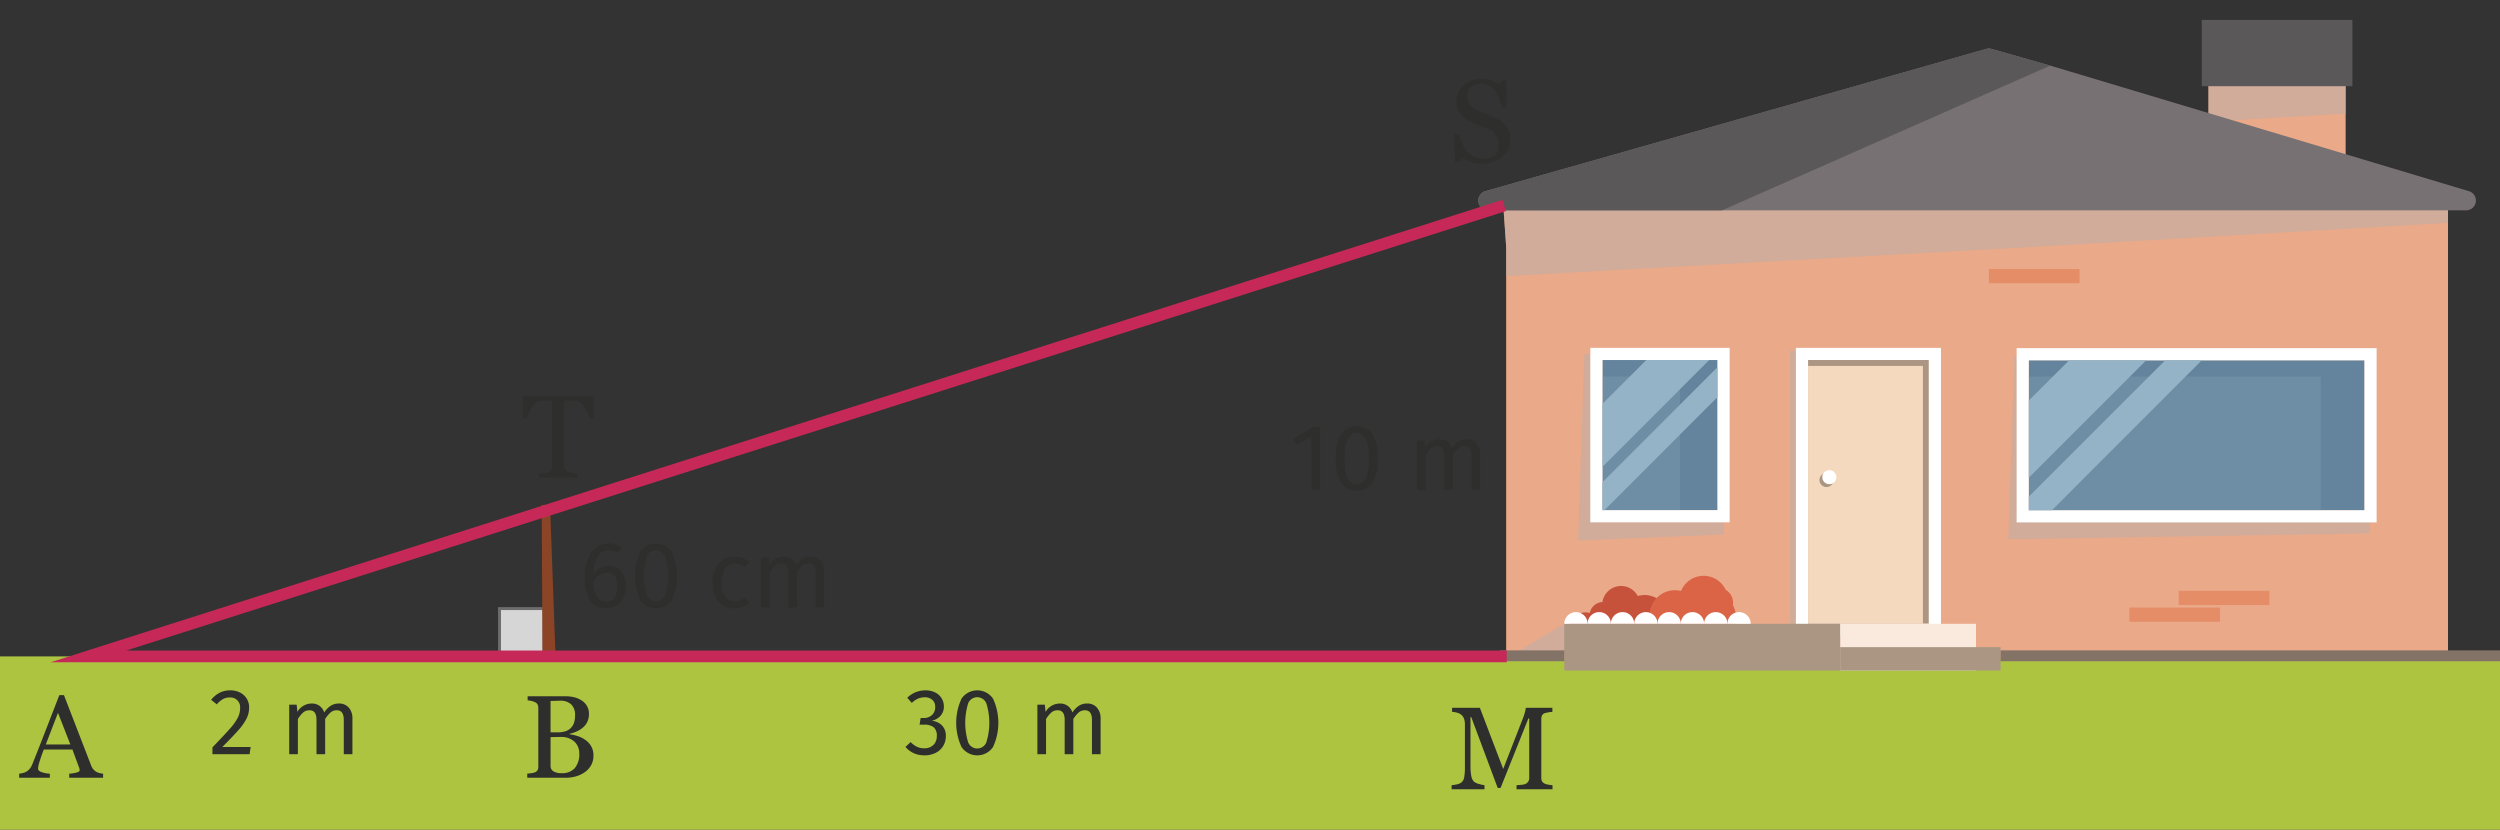 <svg xmlns="http://www.w3.org/2000/svg" viewBox="0 0 212.598 70.558"><rect x="0" y="0" width="212.598" height="70.558" fill="#333333" stroke="none"/><g style="isolation:isolate"><g id="ea11c54a-a153-4959-9cc2-99453f3f6013" data-name="Calque 2"><rect y="55.818" width="212.598" height="14.741" style="fill:#adc441"/><rect x="42.479" y="51.755" width="3.787" height="3.787" transform="translate(88.745 107.297) rotate(-180)" style="fill:#d6d6d7"/><path d="M46.391,55.668H42.354V51.63h4.037Zm-3.787-.25h3.537V51.88H42.604Z" style="fill:#6d6d6d"/><polygon points="46.776 42.947 46.065 42.941 46.134 55.678 47.235 55.639 46.776 42.947" style="fill:#8b4426"/><path d="M8.768,66.138H5.888v-.347a2.969,2.969,0,0,0,.632-.098q.252-.073.252-.181a.829.829,0,0,0-.01-.107.552.552,0,0,0-.029-.112l-.574-1.553H3.727q-.138.342-.223.596c-.058.169-.108.326-.154.469q-.063.21-.088.342a1.203,1.203,0,0,0-.024.215q0,.196.308.303a2.482,2.482,0,0,0,.693.127v.347H1.629v-.347a2.05,2.05,0,0,0,.317-.056,1.022,1.022,0,0,0,.312-.125,1.229,1.229,0,0,0,.303-.276,1.822,1.822,0,0,0,.21-.398q.523-1.304,1.152-2.93.63-1.626,1.123-2.896h.391l2.31,5.977a1.185,1.185,0,0,0,.166.308,1.141,1.141,0,0,0,.259.229,1.096,1.096,0,0,0,.293.115,1.525,1.525,0,0,0,.303.051Zm-2.787-2.832-1.05-2.689-1.034,2.689Z" style="fill:#2e2e2d"/><path d="M50.486,35.571h-.337a2.274,2.274,0,0,0-.159-.417,3.66,3.66,0,0,0-.257-.457,2.298,2.298,0,0,0-.32-.393.638.638,0,0,0-.335-.193c-.102-.013-.229-.023-.382-.029s-.296-.01-.426-.01h-.284v5.542a.637.637,0,0,0,.068.295.456.456,0,0,0,.239.208,2.88,2.88,0,0,0,.368.093,2.732,2.732,0,0,0,.438.063v.347H45.827v-.347c.091-.006.23-.02.418-.039a1.606,1.606,0,0,0,.388-.073.479.479,0,0,0,.237-.183.598.598,0,0,0,.075-.32V34.072h-.283c-.101,0-.227.002-.376.007s-.293.016-.43.032a.593.593,0,0,0-.334.193,2.54,2.54,0,0,0-.32.393,3.344,3.344,0,0,0-.259.466,2.8,2.8,0,0,0-.156.408h-.342V33.691h6.04Z" style="fill:#2e2e2d"/><path d="M52.496,48.312a1.378,1.378,0,0,1,.536.576,2.012,2.012,0,0,1,.2.936,2.13,2.13,0,0,1-.229,1.004,1.668,1.668,0,0,1-.616.672,1.623,1.623,0,0,1-.859.236,1.494,1.494,0,0,1-1.368-.692,3.607,3.607,0,0,1-.432-1.916,4.421,4.421,0,0,1,.243-1.532,2.292,2.292,0,0,1,.7-1.024,1.68,1.68,0,0,1,1.08-.364,1.96,1.96,0,0,1,1.104.328l-.288.488a1.543,1.543,0,0,0-.824-.232,1.026,1.026,0,0,0-.912.552,3.041,3.041,0,0,0-.368,1.48,1.513,1.513,0,0,1,1.288-.704A1.472,1.472,0,0,1,52.496,48.312Zm-.256,2.488a1.628,1.628,0,0,0,.248-.952q0-1.144-.864-1.144a1.148,1.148,0,0,0-.647.196,1.667,1.667,0,0,0-.505.54,2.732,2.732,0,0,0,.276,1.296.848.848,0,0,0,.78.416A.819.819,0,0,0,52.24,50.8Z" style="fill:#2e2e2d"/><path d="M57.124,46.916a4.891,4.891,0,0,1,0,4.108,1.617,1.617,0,0,1-2.681,0,4.901,4.901,0,0,1,0-4.108,1.623,1.623,0,0,1,2.681,0Zm-2.112.388a5.634,5.634,0,0,0,0,3.332.832.832,0,0,0,1.54,0,5.539,5.539,0,0,0,0-3.328.834.834,0,0,0-1.54-.004Z" style="fill:#2e2e2d"/><path d="M63.12,47.436a1.925,1.925,0,0,1,.6.348l-.352.464a1.817,1.817,0,0,0-.437-.236,1.374,1.374,0,0,0-.468-.076.914.914,0,0,0-.796.408,2.115,2.115,0,0,0-.284,1.208,1.991,1.991,0,0,0,.28,1.18.934.934,0,0,0,.8.38,1.318,1.318,0,0,0,.456-.076A2.315,2.315,0,0,0,63.384,50.792l.336.48a2.001,2.001,0,0,1-1.288.464,1.68,1.68,0,0,1-1.348-.576,2.373,2.373,0,0,1-.492-1.592,2.873,2.873,0,0,1,.224-1.176,1.809,1.809,0,0,1,.637-.784,1.7,1.7,0,0,1,.979-.28A2.099,2.099,0,0,1,63.12,47.436Z" style="fill:#2e2e2d"/><path d="M69.784,47.676a1.356,1.356,0,0,1,.312.94v3.024h-.735V48.72q0-.816-.593-.816a.796.796,0,0,0-.527.18,2.502,2.502,0,0,0-.464.564v2.992h-.736V48.72q0-.816-.592-.816a.795.795,0,0,0-.536.184,2.509,2.509,0,0,0-.456.56v2.992H64.72V47.424h.632l.064.616a1.412,1.412,0,0,1,1.216-.712,1.106,1.106,0,0,1,.668.2,1.094,1.094,0,0,1,.396.56,1.976,1.976,0,0,1,.548-.564,1.267,1.267,0,0,1,.708-.196A1.063,1.063,0,0,1,69.784,47.676Z" style="fill:#2e2e2d"/><path d="M79.534,58.89a1.333,1.333,0,0,1,.544.496,1.296,1.296,0,0,1,.188.68,1.156,1.156,0,0,1-.284.804,1.428,1.428,0,0,1-.756.428,1.357,1.357,0,0,1,.872.384,1.23,1.23,0,0,1,.336.912,1.608,1.608,0,0,1-.224.84,1.539,1.539,0,0,1-.64.588,2.088,2.088,0,0,1-.961.212,2.19,2.19,0,0,1-.896-.18,1.951,1.951,0,0,1-.712-.54l.439-.408a1.861,1.861,0,0,0,.54.4,1.42,1.42,0,0,0,.604.128,1.079,1.079,0,0,0,.792-.284,1.022,1.022,0,0,0,.288-.764.898.898,0,0,0-.272-.744,1.25,1.25,0,0,0-.792-.216h-.399l.088-.568h.271a.996.996,0,0,0,.692-.248.888.888,0,0,0,.276-.696.769.769,0,0,0-.24-.596.923.923,0,0,0-.648-.22,1.425,1.425,0,0,0-.571.112,1.861,1.861,0,0,0-.532.368l-.384-.44a2.187,2.187,0,0,1,1.527-.632A1.837,1.837,0,0,1,79.534,58.89Z" style="fill:#2e2e2d"/><path d="M84.447,59.414a4.891,4.891,0,0,1,0,4.108,1.617,1.617,0,0,1-2.681,0,4.901,4.901,0,0,1,0-4.108,1.623,1.623,0,0,1,2.681,0Zm-2.112.388a5.634,5.634,0,0,0,0,3.332.832.832,0,0,0,1.54,0,5.539,5.539,0,0,0,0-3.328.834.834,0,0,0-1.54-.004Z" style="fill:#2e2e2d"/><path d="M93.282,60.174a1.356,1.356,0,0,1,.312.94v3.024h-.735V61.218q0-.816-.593-.816a.796.796,0,0,0-.527.18,2.502,2.502,0,0,0-.464.564v2.992h-.736V61.218q0-.816-.592-.816a.795.795,0,0,0-.536.184,2.509,2.509,0,0,0-.456.56v2.992H88.218V59.922h.632l.064.616a1.412,1.412,0,0,1,1.216-.712,1.106,1.106,0,0,1,.668.2,1.094,1.094,0,0,1,.396.56,1.975,1.975,0,0,1,.548-.564,1.267,1.267,0,0,1,.708-.196A1.063,1.063,0,0,1,93.282,60.174Z" style="fill:#2e2e2d"/><path d="M20.422,58.898a1.393,1.393,0,0,1,.764,1.272,2.097,2.097,0,0,1-.22.936,4.565,4.565,0,0,1-.676.968q-.456.52-1.384,1.448H21.314l-.088.616H18.066v-.584q1.072-1.112,1.521-1.628a4.567,4.567,0,0,0,.64-.9,1.82,1.82,0,0,0,.192-.824.822.822,0,0,0-.88-.888,1.177,1.177,0,0,0-.576.136,2.11,2.11,0,0,0-.528.448l-.479-.384a2.208,2.208,0,0,1,.728-.608,1.977,1.977,0,0,1,.896-.2A1.786,1.786,0,0,1,20.422,58.898Z" style="fill:#2e2e2d"/><path d="M29.658,60.174a1.356,1.356,0,0,1,.312.94v3.024H29.235V61.218q0-.816-.593-.816a.796.796,0,0,0-.527.18,2.502,2.502,0,0,0-.464.564v2.992h-.736V61.218q0-.816-.592-.816a.795.795,0,0,0-.536.184,2.509,2.509,0,0,0-.456.56v2.992H24.594V59.922h.632l.064.616a1.412,1.412,0,0,1,1.216-.712,1.106,1.106,0,0,1,.668.2,1.094,1.094,0,0,1,.396.56,1.975,1.975,0,0,1,.548-.564,1.267,1.267,0,0,1,.708-.196A1.063,1.063,0,0,1,29.658,60.174Z" style="fill:#2e2e2d"/><path d="M112.27,36.315V41.667h-.736V37.099l-1.248.76-.319-.52,1.655-1.024Z" style="fill:#2e2e2d"/><path d="M116.722,36.943a3.839,3.839,0,0,1,.452,2.052,3.858,3.858,0,0,1-.452,2.056,1.617,1.617,0,0,1-2.681,0,3.859,3.859,0,0,1-.451-2.056,3.84,3.84,0,0,1,.451-2.052,1.623,1.623,0,0,1,2.681,0Zm-2.112.388a4.023,4.023,0,0,0-.252,1.664,4.054,4.054,0,0,0,.252,1.668.832.832,0,0,0,1.54,0,3.993,3.993,0,0,0,.256-1.668,3.968,3.968,0,0,0-.256-1.66.834.834,0,0,0-1.54-.004Z" style="fill:#2e2e2d"/><path d="M125.558,37.703a1.356,1.356,0,0,1,.312.94V41.667H125.134V38.747q0-.816-.593-.816a.796.796,0,0,0-.527.18,2.502,2.502,0,0,0-.464.564V41.667h-.736V38.747q0-.816-.592-.816a.795.795,0,0,0-.536.184,2.509,2.509,0,0,0-.456.56V41.667h-.736V37.451h.632l.064.616a1.412,1.412,0,0,1,1.216-.712,1.106,1.106,0,0,1,.668.2,1.094,1.094,0,0,1,.396.56,1.975,1.975,0,0,1,.548-.564,1.267,1.267,0,0,1,.708-.196A1.063,1.063,0,0,1,125.558,37.703Z" style="fill:#2e2e2d"/><path d="M127.998,10.6a1.62,1.62,0,0,1,.325.535,2.004,2.004,0,0,1,.104.676,1.927,1.927,0,0,1-.679,1.514,2.462,2.462,0,0,1-1.685.596,3.109,3.109,0,0,1-.928-.144,3.581,3.581,0,0,1-.801-.349l-.21.356h-.391l-.068-2.373h.396a5.154,5.154,0,0,0,.286.793,2.762,2.762,0,0,0,.432.662,1.953,1.953,0,0,0,.594.459,1.728,1.728,0,0,0,.788.171,1.788,1.788,0,0,0,.589-.088,1.036,1.036,0,0,0,.407-.25,1.004,1.004,0,0,0,.231-.379,1.513,1.513,0,0,0,.076-.501,1.39,1.39,0,0,0-.234-.775,1.443,1.443,0,0,0-.698-.545q-.318-.127-.728-.28-.41-.153-.708-.289a2.303,2.303,0,0,1-.911-.691,1.797,1.797,0,0,1-.324-1.115,1.708,1.708,0,0,1,.161-.737,1.924,1.924,0,0,1,.459-.61,2.08,2.08,0,0,1,.669-.398,2.278,2.278,0,0,1,.806-.144,2.354,2.354,0,0,1,.856.146,4.034,4.034,0,0,1,.691.342l.2-.332h.391l.039,2.3h-.396q-.107-.396-.242-.757a2.644,2.644,0,0,0-.349-.654,1.593,1.593,0,0,0-.513-.452,1.508,1.508,0,0,0-.742-.168,1.131,1.131,0,0,0-.791.298.948.948,0,0,0-.327.728,1.256,1.256,0,0,0,.21.745,1.538,1.538,0,0,0,.61.486c.237.114.472.212.7.295.23.083.452.172.667.266a4.849,4.849,0,0,1,.563.288A2.112,2.112,0,0,1,127.998,10.6Z" style="fill:#2e2e2d"/><path d="M132.027,67.119h-3.062V66.772c.11-.003.253-.015.427-.034a1.084,1.084,0,0,0,.359-.083.649.649,0,0,0,.223-.212.584.584,0,0,0,.07-.3V61.103h-.073l-2.363,5.903h-.244l-2.251-6.025h-.063v4.136a4.191,4.191,0,0,0,.075.913.848.848,0,0,0,.232.449,1.124,1.124,0,0,0,.444.195,2.685,2.685,0,0,0,.439.098v.347h-2.798V66.772a3.625,3.625,0,0,0,.461-.073.887.887,0,0,0,.374-.161.713.713,0,0,0,.234-.42,4.915,4.915,0,0,0,.063-.947V61.626a1.455,1.455,0,0,0-.073-.503.79.79,0,0,0-.21-.317.963.963,0,0,0-.371-.195,1.848,1.848,0,0,0-.435-.073V60.19h2.362l1.984,5.201,1.694-4.351a4.169,4.169,0,0,0,.159-.501,2.269,2.269,0,0,0,.07-.349h2.26v.347a2.583,2.583,0,0,0-.35.044,2.265,2.265,0,0,0-.31.073.358.358,0,0,0-.225.195.749.749,0,0,0-.059.298v4.995a.64.64,0,0,0,.059.288.501.501,0,0,0,.225.205,1.139,1.139,0,0,0,.312.09,2.603,2.603,0,0,0,.356.046Z" style="fill:#2e2e2d"/><path d="M49.763,62.911a1.697,1.697,0,0,1,.503.537,1.529,1.529,0,0,1,.2.806,1.628,1.628,0,0,1-.21.84,1.806,1.806,0,0,1-.547.586,2.503,2.503,0,0,1-.739.342,3.109,3.109,0,0,1-.853.117H44.836v-.347c.078-.006.192-.021.342-.042a1.3,1.3,0,0,0,.322-.076.44.44,0,0,0,.215-.183.61.61,0,0,0,.063-.295V60.215a.706.706,0,0,0-.057-.293.425.425,0,0,0-.222-.205,1.379,1.379,0,0,0-.327-.112,2.375,2.375,0,0,0-.303-.049v-.347h3.198a3.353,3.353,0,0,1,.71.073,2.109,2.109,0,0,1,.647.259,1.401,1.401,0,0,1,.474.464,1.303,1.303,0,0,1,.186.713,1.539,1.539,0,0,1-.132.652,1.43,1.43,0,0,1-.371.491,2.148,2.148,0,0,1-.515.33,3.046,3.046,0,0,1-.628.208v.044a3.7,3.7,0,0,1,.667.149A2.318,2.318,0,0,1,49.763,62.911Zm-1.181-1.046a1.219,1.219,0,0,0,.251-.459,2.2,2.2,0,0,0,.07-.592,1.243,1.243,0,0,0-.312-.898,1.311,1.311,0,0,0-.984-.325c-.104,0-.234.002-.392.007-.158.005-.29.009-.397.012v2.666h.619a2.023,2.023,0,0,0,.684-.103A1.069,1.069,0,0,0,48.582,61.865ZM49.26,64.078a1.338,1.338,0,0,0-.413-1.011,1.635,1.635,0,0,0-1.179-.396q-.312,0-.527.007t-.322.012v2.441a.512.512,0,0,0,.249.464,1.304,1.304,0,0,0,.693.156,1.426,1.426,0,0,0,1.113-.425A1.803,1.803,0,0,0,49.26,64.078Z" style="fill:#2e2e2d"/><rect x="187.805" y="3.222" width="11.667" height="27.282" style="fill:#eaa989"/><polygon points="199.472 6.517 199.472 9.663 187.805 10.343 187.805 6.517 199.472 6.517" style="fill:#c0aea5;mix-blend-mode:multiply;opacity:0.6"/><rect x="187.236" y="1.694" width="12.81" height="5.636" style="fill:#5b585a"/><rect x="128.084" y="16.936" width="80.092" height="39.05" style="fill:#eaa989"/><polygon points="208.176 17.887 208.176 20.989 128.084 20.989 127.867 17.887 208.176 17.887" style="fill:#eaa989"/><polygon points="208.176 18.952 173.051 20.989 128.084 23.481 128.084 20.989 128.084 20.989 127.867 17.887 130.084 17.887 130.084 16.936 208.176 16.936 208.176 17.887 208.176 18.952" style="fill:#c0aea5;mix-blend-mode:multiply;opacity:0.6"/><path d="M209.722,17.887h-83.184a.833.833,0,0,1-.227-1.633L168.905,4.158a.831.831,0,0,1,.45,0l4.999,1.422,35.591,10.675A.832.832,0,0,1,209.722,17.887Z" style="fill:#777173"/><rect x="152.218" y="29.821" width="0.775" height="23.224" style="fill:#c0aea5;mix-blend-mode:multiply;opacity:0.6"/><rect x="153.757" y="30.615" width="10.266" height="22.432" style="fill:#aa9683"/><path d="M164.023,30.615V53.046H153.757V30.615h10.266m1.034-1.034H152.723V54.08h12.334V29.581Z" style="fill:#fff"/><rect x="153.757" y="31.116" width="9.765" height="21.93" style="fill:#f4d9be"/><path d="M155.919,40.824a.596.596,0,1,1-.596-.596A.596.596,0,0,1,155.919,40.824Z" style="fill:#aa9683"/><path d="M156.162,40.581a.596.596,0,1,1-.596-.596A.596.596,0,0,1,156.162,40.581Z" style="fill:#fff"/><rect x="156.484" y="53.046" width="11.553" height="3.974" style="fill:#faeadd"/><rect x="156.484" y="55.033" width="13.645" height="1.987" style="fill:#aa9683"/><polygon points="135.967 55.986 128.084 55.986 133.026 53.045 135.967 55.986" style="fill:#c0aea5;mix-blend-mode:multiply;opacity:0.6"/><rect x="133.026" y="53.046" width="23.459" height="3.974" style="fill:#aa9683"/><polygon points="134.724 30.099 134.207 45.969 146.572 45.452 146.572 30.099 134.724 30.099" style="fill:#c0aea5;mix-blend-mode:multiply;opacity:0.6"/><rect x="136.273" y="30.616" width="9.78" height="12.768" style="fill:#63849c"/><path d="M146.053,30.616V43.384H136.273V30.616h9.78m1.034-1.034h-11.848V44.418h11.848V29.582Z" style="fill:#fff"/><polygon points="145.347 30.616 136.275 39.693 136.275 34.338 140.002 30.616 145.347 30.616" style="fill:#95b3c6"/><polygon points="146.053 31.226 146.053 33.769 136.439 43.384 136.273 43.384 136.273 41.006 146.053 31.226" style="fill:#95b3c6"/><g style="mix-blend-mode:screen;opacity:0.22"><rect x="136.273" y="32.012" width="6.591" height="11.372" style="fill:#95b3c6"/></g><polygon points="171.3 30.284 170.793 45.863 201.529 45.356 201.529 30.284 171.3 30.284" style="fill:#c0aea5;mix-blend-mode:multiply;opacity:0.6"/><rect x="172.526" y="30.641" width="28.546" height="12.751" style="fill:#63849c"/><path d="M201.072,30.641v12.751H172.526v-12.751h28.546m1.034-1.034H171.492V44.425H202.106V29.607Z" style="fill:#fff"/><polygon points="182.508 30.641 172.526 40.628 172.526 34.063 175.955 30.641 182.508 30.641" style="fill:#95b3c6"/><polygon points="187.236 30.641 174.491 43.392 172.526 43.392 172.526 42.238 184.13 30.641 187.236 30.641" style="fill:#95b3c6"/><g style="mix-blend-mode:screen;opacity:0.22"><rect x="172.524" y="32.032" width="24.824" height="11.362" style="fill:#95b3c6"/></g><path d="M134.701,52.086a1.496,1.496,0,0,1,.49.038,1.165,1.165,0,0,1,1.039-.925l.038-.003a1.606,1.606,0,0,1,3.007-.508l.001-0a2.01,2.01,0,0,1,2.548,2.359h-3.959l-.009 0-.009-0h-4.418A1.498,1.498,0,0,1,134.701,52.086Z" style="fill:#c6523c"/><path d="M147.497,51.754a2.373,2.373,0,0,0-.136-.303,1.31,1.31,0,0,0,.016-.194,1.277,1.277,0,0,0-.625-1.099,2.075,2.075,0,0,0-3.78.057c-.005.013-.009.026-.015.039a2.166,2.166,0,0,0-.703-.054c-.043.003-.086.009-.128.015a2.164,2.164,0,0,0-1.847,2.197c0,.02.002.039.003.058a.639.639,0,0,0-.268-.06.153.153,0,0,0-.024.001.634.634,0,0,0-.61.633h8.217a2.458,2.458,0,0,0,.046-.471A2.387,2.387,0,0,0,147.497,51.754Z" style="fill:#da6445"/><path d="M133.026,53.045a.991.991,0,0,1,1.982,0" style="fill:#fff"/><path d="M135.007,53.045a.991.991,0,0,1,1.982,0" style="fill:#fff"/><path d="M136.989,53.045a.991.991,0,0,1,1.982,0" style="fill:#fff"/><path d="M138.97,53.045a.991.991,0,1,1,1.982,0" style="fill:#fff"/><path d="M140.952,53.045a.991.991,0,0,1,1.982,0" style="fill:#fff"/><path d="M142.933,53.045a.991.991,0,0,1,1.982,0" style="fill:#fff"/><path d="M144.915,53.045a.991.991,0,0,1,1.982,0" style="fill:#fff"/><path d="M146.896,53.045a.991.991,0,0,1,1.982,0" style="fill:#fff"/><path d="M174.354,5.579,146.445,17.887H126.538a.833.833,0,0,1-.227-1.633L168.905,4.158a.831.831,0,0,1,.45,0Z" style="fill:#5b585a"/><rect x="185.278" y="50.245" width="7.71" height="1.206" style="fill:#e48d67"/><rect x="181.081" y="51.667" width="7.71" height="1.206" style="fill:#e48d67"/><rect x="169.13" y="22.878" width="7.71" height="1.206" style="fill:#e48d67"/><rect x="127.567" y="55.306" width="5.458" height="0.926" style="fill:#837366"/><rect x="170.129" y="55.306" width="42.47" height="0.926" style="fill:#837366"/><polygon points="128.131 56.318 4.309 56.318 127.762 16.997 128.065 17.95 10.744 55.318 128.131 55.318 128.131 56.318" style="fill:#c62958"/></g></g></svg>